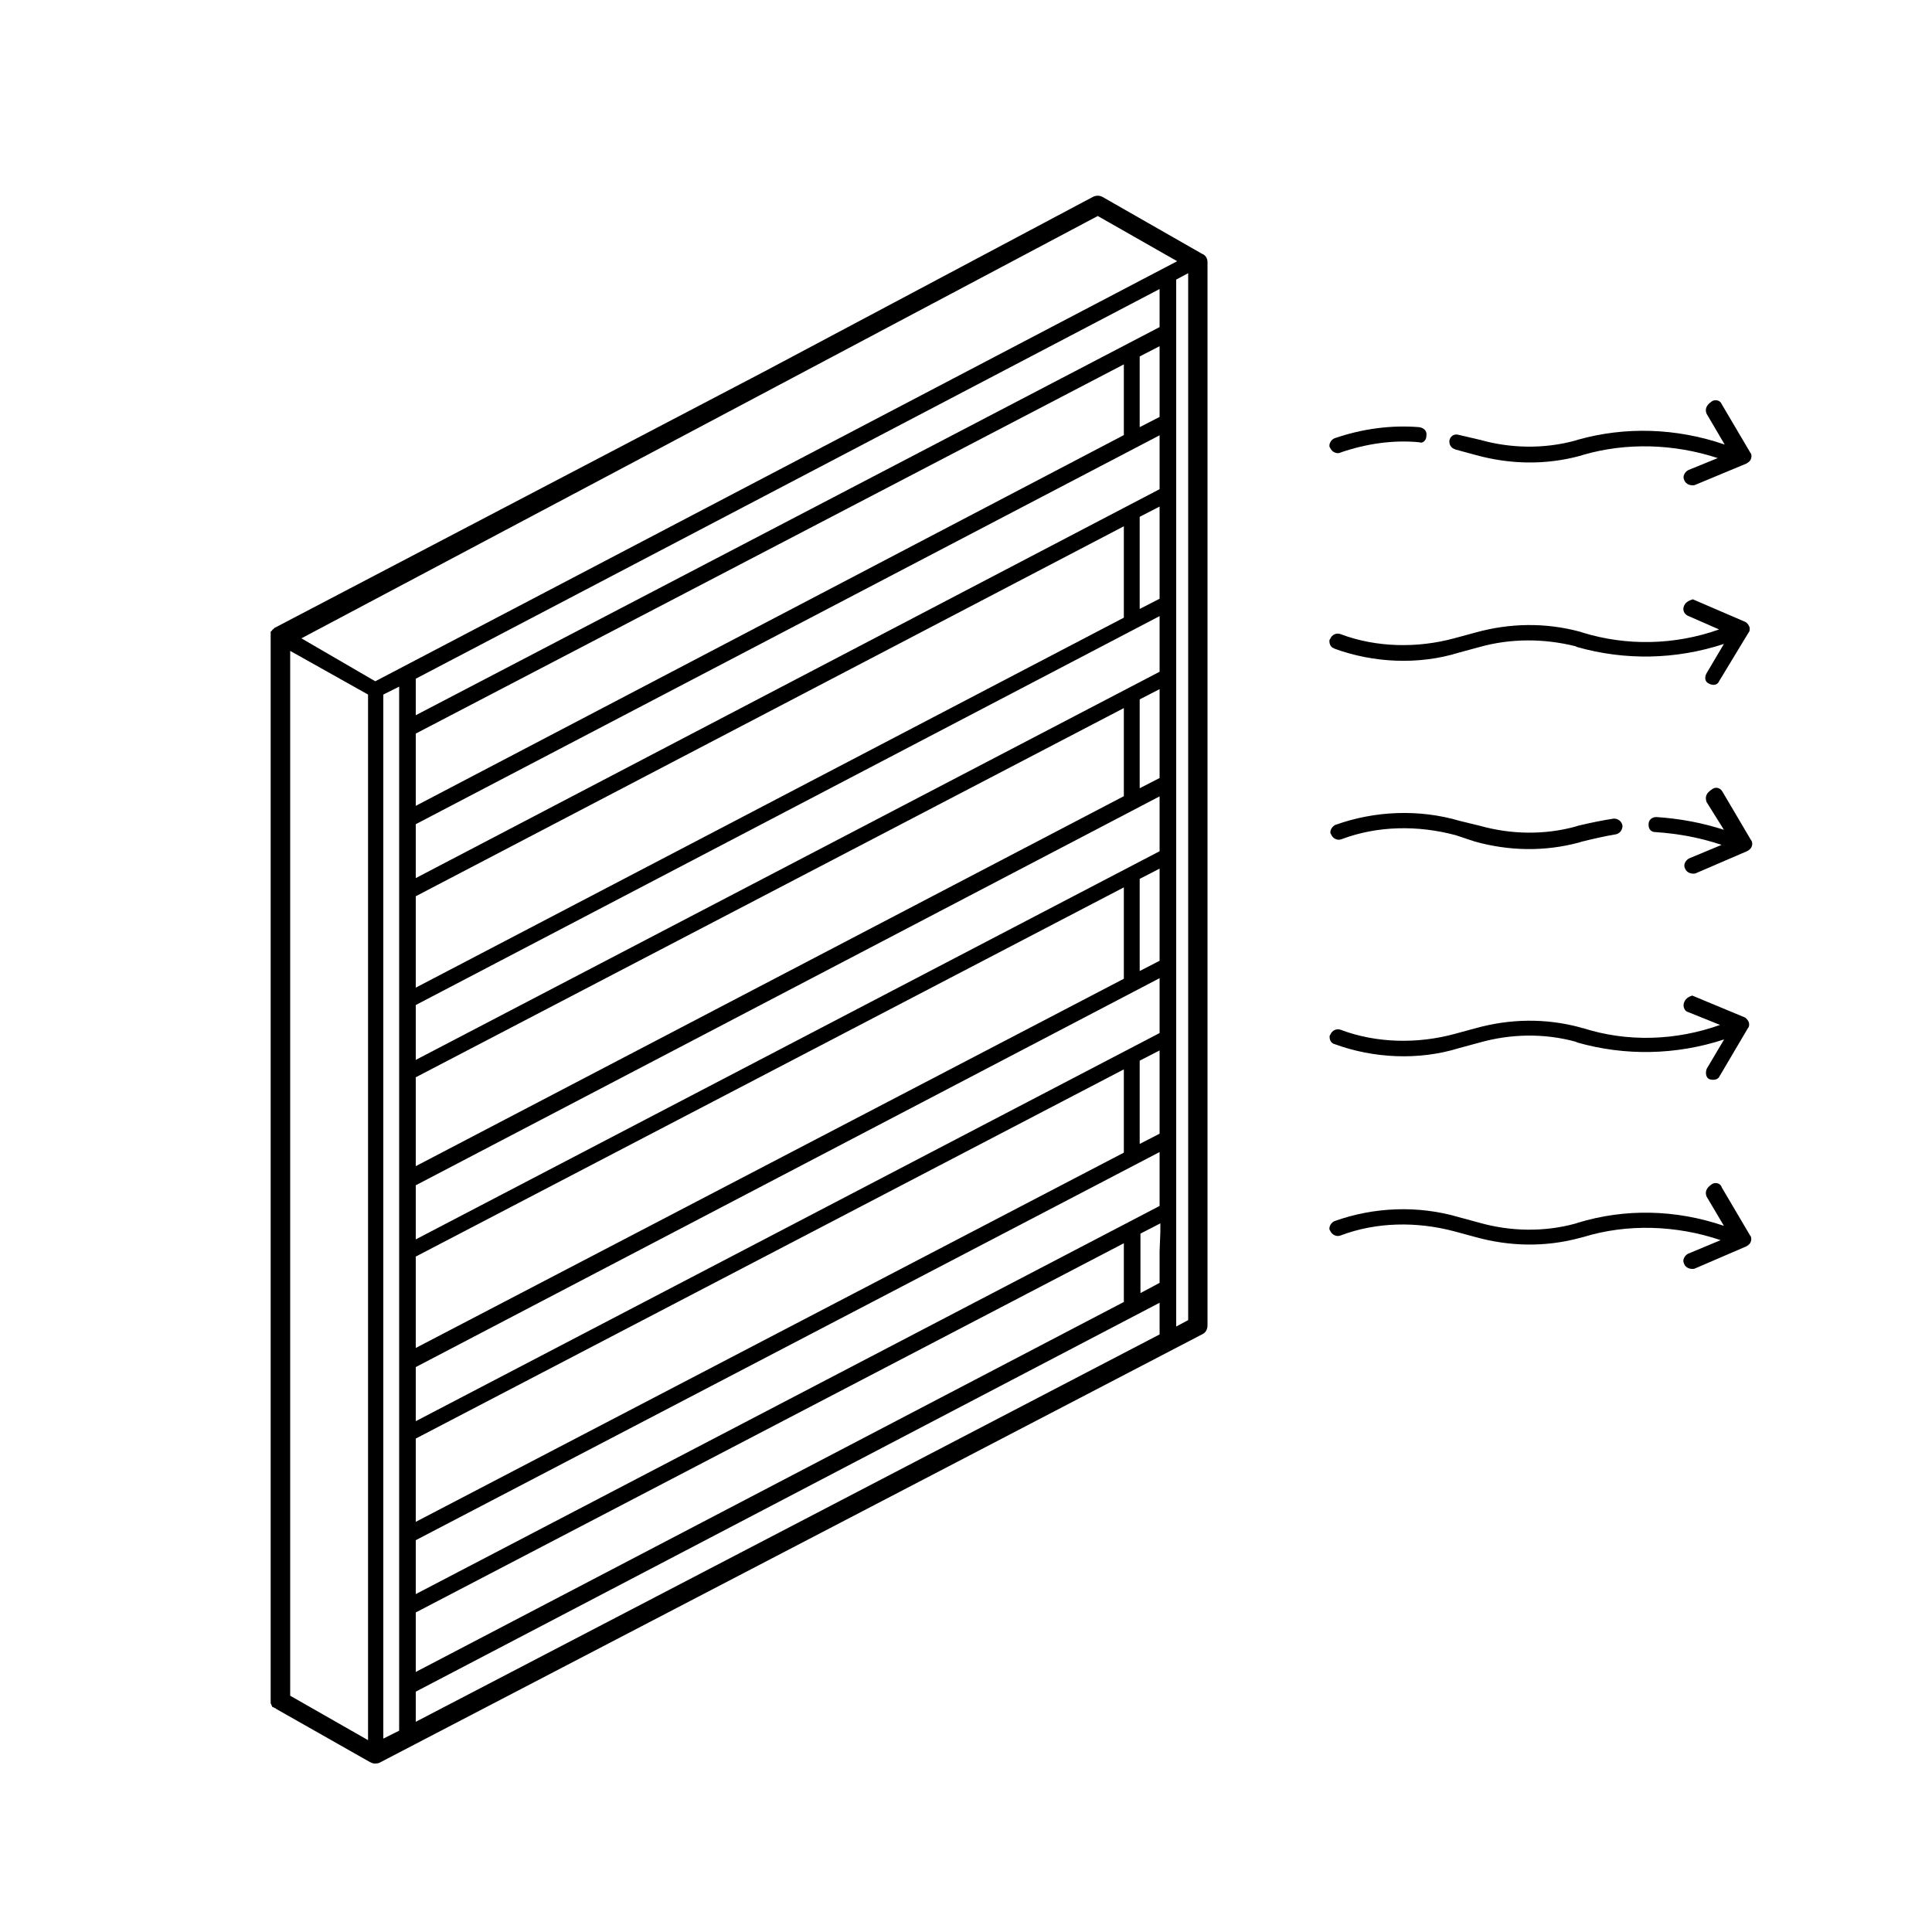 <?xml version="1.0" encoding="UTF-8"?>
<svg xmlns="http://www.w3.org/2000/svg" version="1.1" viewBox="0 0 100 100">
  <defs>
    <style>
      .st0 {
        fill: none;
      }
    </style>
  </defs>
  <g id="BKG-CENTRE">
    <rect class="st0" width="100" height="100"></rect>
  </g>
  <g id="Layer_1">
    <g>
      <path d="M75.31,23.26l1.07.29c1.77.49,3.62.53,5.42.04l.12-.04c2.26-.66,4.73-.58,6.99.16l-1.52.62c-.16.08-.25.25-.25.37q0,.08.04.16c.08.21.33.29.53.25l2.67-1.11c.08-.04.21-.12.25-.25.04-.08.04-.25-.04-.33l-1.48-2.51c-.08-.21-.37-.25-.53-.12-.29.21-.33.41-.25.62l.94,1.6c-2.51-.86-5.14-.94-7.6-.25l-.12.04c-1.64.45-3.37.41-4.97-.04l-1.07-.25c-.25-.08-.45.08-.49.29v.08c0,.16.12.33.29.37h0Z"></path>
      <path d="M69.39,23.42c1.31-.45,2.71-.66,4.07-.53.16.08.37-.08.37-.33.04-.25-.12-.41-.37-.45-1.44-.12-2.96.08-4.4.58-.16.08-.25.25-.25.37,0,.04,0,.08.04.12.08.21.33.33.53.25h0Z"></path>
      <path d="M90.63,43.48l-1.48-2.51c-.12-.21-.37-.25-.53-.12-.33.21-.37.41-.29.66l.9,1.44c-1.15-.37-2.3-.58-3.49-.66-.25,0-.41.16-.41.37v.04c0,.25.16.37.37.37,1.19.08,2.3.29,3.41.66l-1.68.7c-.16.08-.25.25-.25.37q0,.08.04.16c.08.21.33.29.53.25l2.67-1.15c.08-.04.21-.12.25-.25.04-.08.04-.25-.04-.33h0Z"></path>
      <path d="M83.53,42.37c-.53.08-1.19.21-1.85.37l-.12.04c-1.64.45-3.37.41-4.97-.04l-1.03-.25c-2.1-.62-4.4-.53-6.45.21-.16.08-.25.25-.25.37,0,.04,0,.08.04.12.08.21.33.33.53.25,1.85-.7,3.94-.74,5.92-.21l.99.33c1.77.49,3.62.53,5.42.04l.12-.04c.66-.16,1.23-.29,1.73-.37.25-.04.37-.25.37-.45-.04-.25-.25-.37-.45-.37h0Z"></path>
      <path d="M69.06,33.57c2.01.74,4.36.86,6.45.21l1.07-.29c1.6-.45,3.33-.45,4.97-.04l.08.04c2.47.7,5.1.66,7.6-.16l-.9,1.52c-.12.21-.08.45.12.53.21.12.45.08.53-.12l1.52-2.51c.08-.08.08-.25.04-.33-.04-.08-.12-.21-.25-.25l-2.67-1.15c-.12.04-.37.12-.45.33q-.04.08-.04.16c0,.16.08.29.25.37l1.6.7c-2.3.82-4.81.86-7.07.16l-.12-.04c-1.81-.49-3.66-.45-5.42.04l-1.07.29c-1.93.53-4.07.49-5.92-.21-.21-.08-.45.04-.53.25-.04.04-.04.08-.04.12,0,.16.08.33.25.37h0Z"></path>
      <path d="M89.11,61.43c-.08-.21-.37-.25-.53-.12-.29.21-.33.41-.25.62l.9,1.52c-2.51-.86-5.14-.9-7.56-.16l-.12.04c-1.64.45-3.37.41-4.97-.04l-1.07-.29c-2.1-.62-4.4-.53-6.45.21-.16.08-.25.25-.25.37,0,.04,0,.08.04.12.08.21.33.33.53.25,1.85-.7,3.94-.74,5.92-.21l1.07.29c1.77.49,3.62.53,5.42.04l.16-.04c2.26-.7,4.81-.62,7.11.16l-1.68.7c-.16.08-.25.25-.25.37q0,.08.04.16c.08.21.33.29.53.25l2.67-1.15c.08-.04.21-.12.25-.25.04-.08.04-.25-.04-.33l-1.48-2.51Z"></path>
      <path d="M81.92,53.22l-.12-.04c-1.81-.49-3.66-.45-5.42.04l-1.07.29c-1.93.53-4.07.49-5.92-.21-.21-.08-.45.04-.53.25-.04.04-.04.08-.04.12,0,.16.08.33.25.37,2.01.74,4.36.86,6.45.21l1.07-.29c1.6-.45,3.33-.49,4.97-.04l.08.04c2.47.7,5.1.66,7.6-.16l-.9,1.52c-.08.21-.04.45.12.53.21.08.45.04.53-.12l1.48-2.51c.08-.08.08-.25.04-.33-.04-.08-.12-.21-.25-.25l-2.67-1.11c-.12.04-.33.12-.41.33q-.04.08-.04.16c0,.16.08.33.25.37l1.64.66c-2.3.82-4.81.9-7.11.16h0Z"></path>
      <path d="M62.24,13.15l-5.18-2.96c-.16-.08-.33-.08-.49,0l-17.01,9.04-25.35,13.27-.08.08s-.04,0-.04.04l-.08.08v.12s0,.04,0,.04v55.31s.04.04.04.08.04.04.04.08.04.04.08.04l.04.04h.04l.04.04,4.85,2.75c.08.04.16.08.25.08s.16,0,.25-.04l42.61-22.19c.16-.08.25-.25.25-.45V13.56c0-.16-.08-.33-.25-.41h0ZM19.05,90.07l-4.03-2.3v-54.08l4.03,2.26v54.12ZM19.42,35.26l-3.82-2.22L56.82,11.18l4.11,2.34-41.5,21.74ZM21.52,82.51v-2.79l38.5-20.09v2.79l-38.5,20.09ZM58.17,64.35v3.04l-36.65,19.15v-3.08l36.65-19.11ZM21.52,78.77v-4.31l36.65-19.11v4.31l-36.65,19.11ZM58.99,59.21v-4.31l1.03-.53v4.31l-1.03.53ZM21.52,73.55v-2.79l38.5-20.13v2.84l-38.5,20.09ZM21.52,69.77v-4.73l36.65-19.11v4.73l-36.65,19.11ZM58.99,50.26v-4.77l1.03-.53v4.77l-1.03.53ZM21.52,64.14v-2.79l38.5-20.13v2.84l-38.5,20.09ZM21.52,60.36v-4.6l36.65-19.11v4.56l-36.65,19.15ZM58.99,40.8v-4.6l1.03-.53v4.6l-1.03.53ZM21.52,54.86v-2.84l38.5-20.13v2.88l-38.5,20.09ZM21.52,51.12v-4.73l36.65-19.15v4.73l-36.65,19.15ZM58.99,31.52v-4.77l1.03-.53v4.77l-1.03.53ZM21.52,45.45v-2.79l38.5-20.13v2.79l-38.5,20.13ZM21.52,41.71v-3.74l36.65-19.11v3.66l-36.65,19.19ZM58.99,22.11v-3.66l1.03-.53v3.66l-1.03.53ZM21.52,37.02v-1.89L60.02,14.96v1.97l-38.5,20.09ZM20.66,89.58l-.82.41v-54.04l.82-.41v54.04ZM60.02,69.07l-38.5,20.05v-1.56l38.5-20.13v1.64ZM60.06,63.77l-.04.99v1.64l-.99.53v-3.08l1.03-.53v.45ZM61.5,68.33l-.62.33V14.51s0-.04,0-.04l.62-.33v54.2Z"></path>
    </g>
  </g>
</svg>
